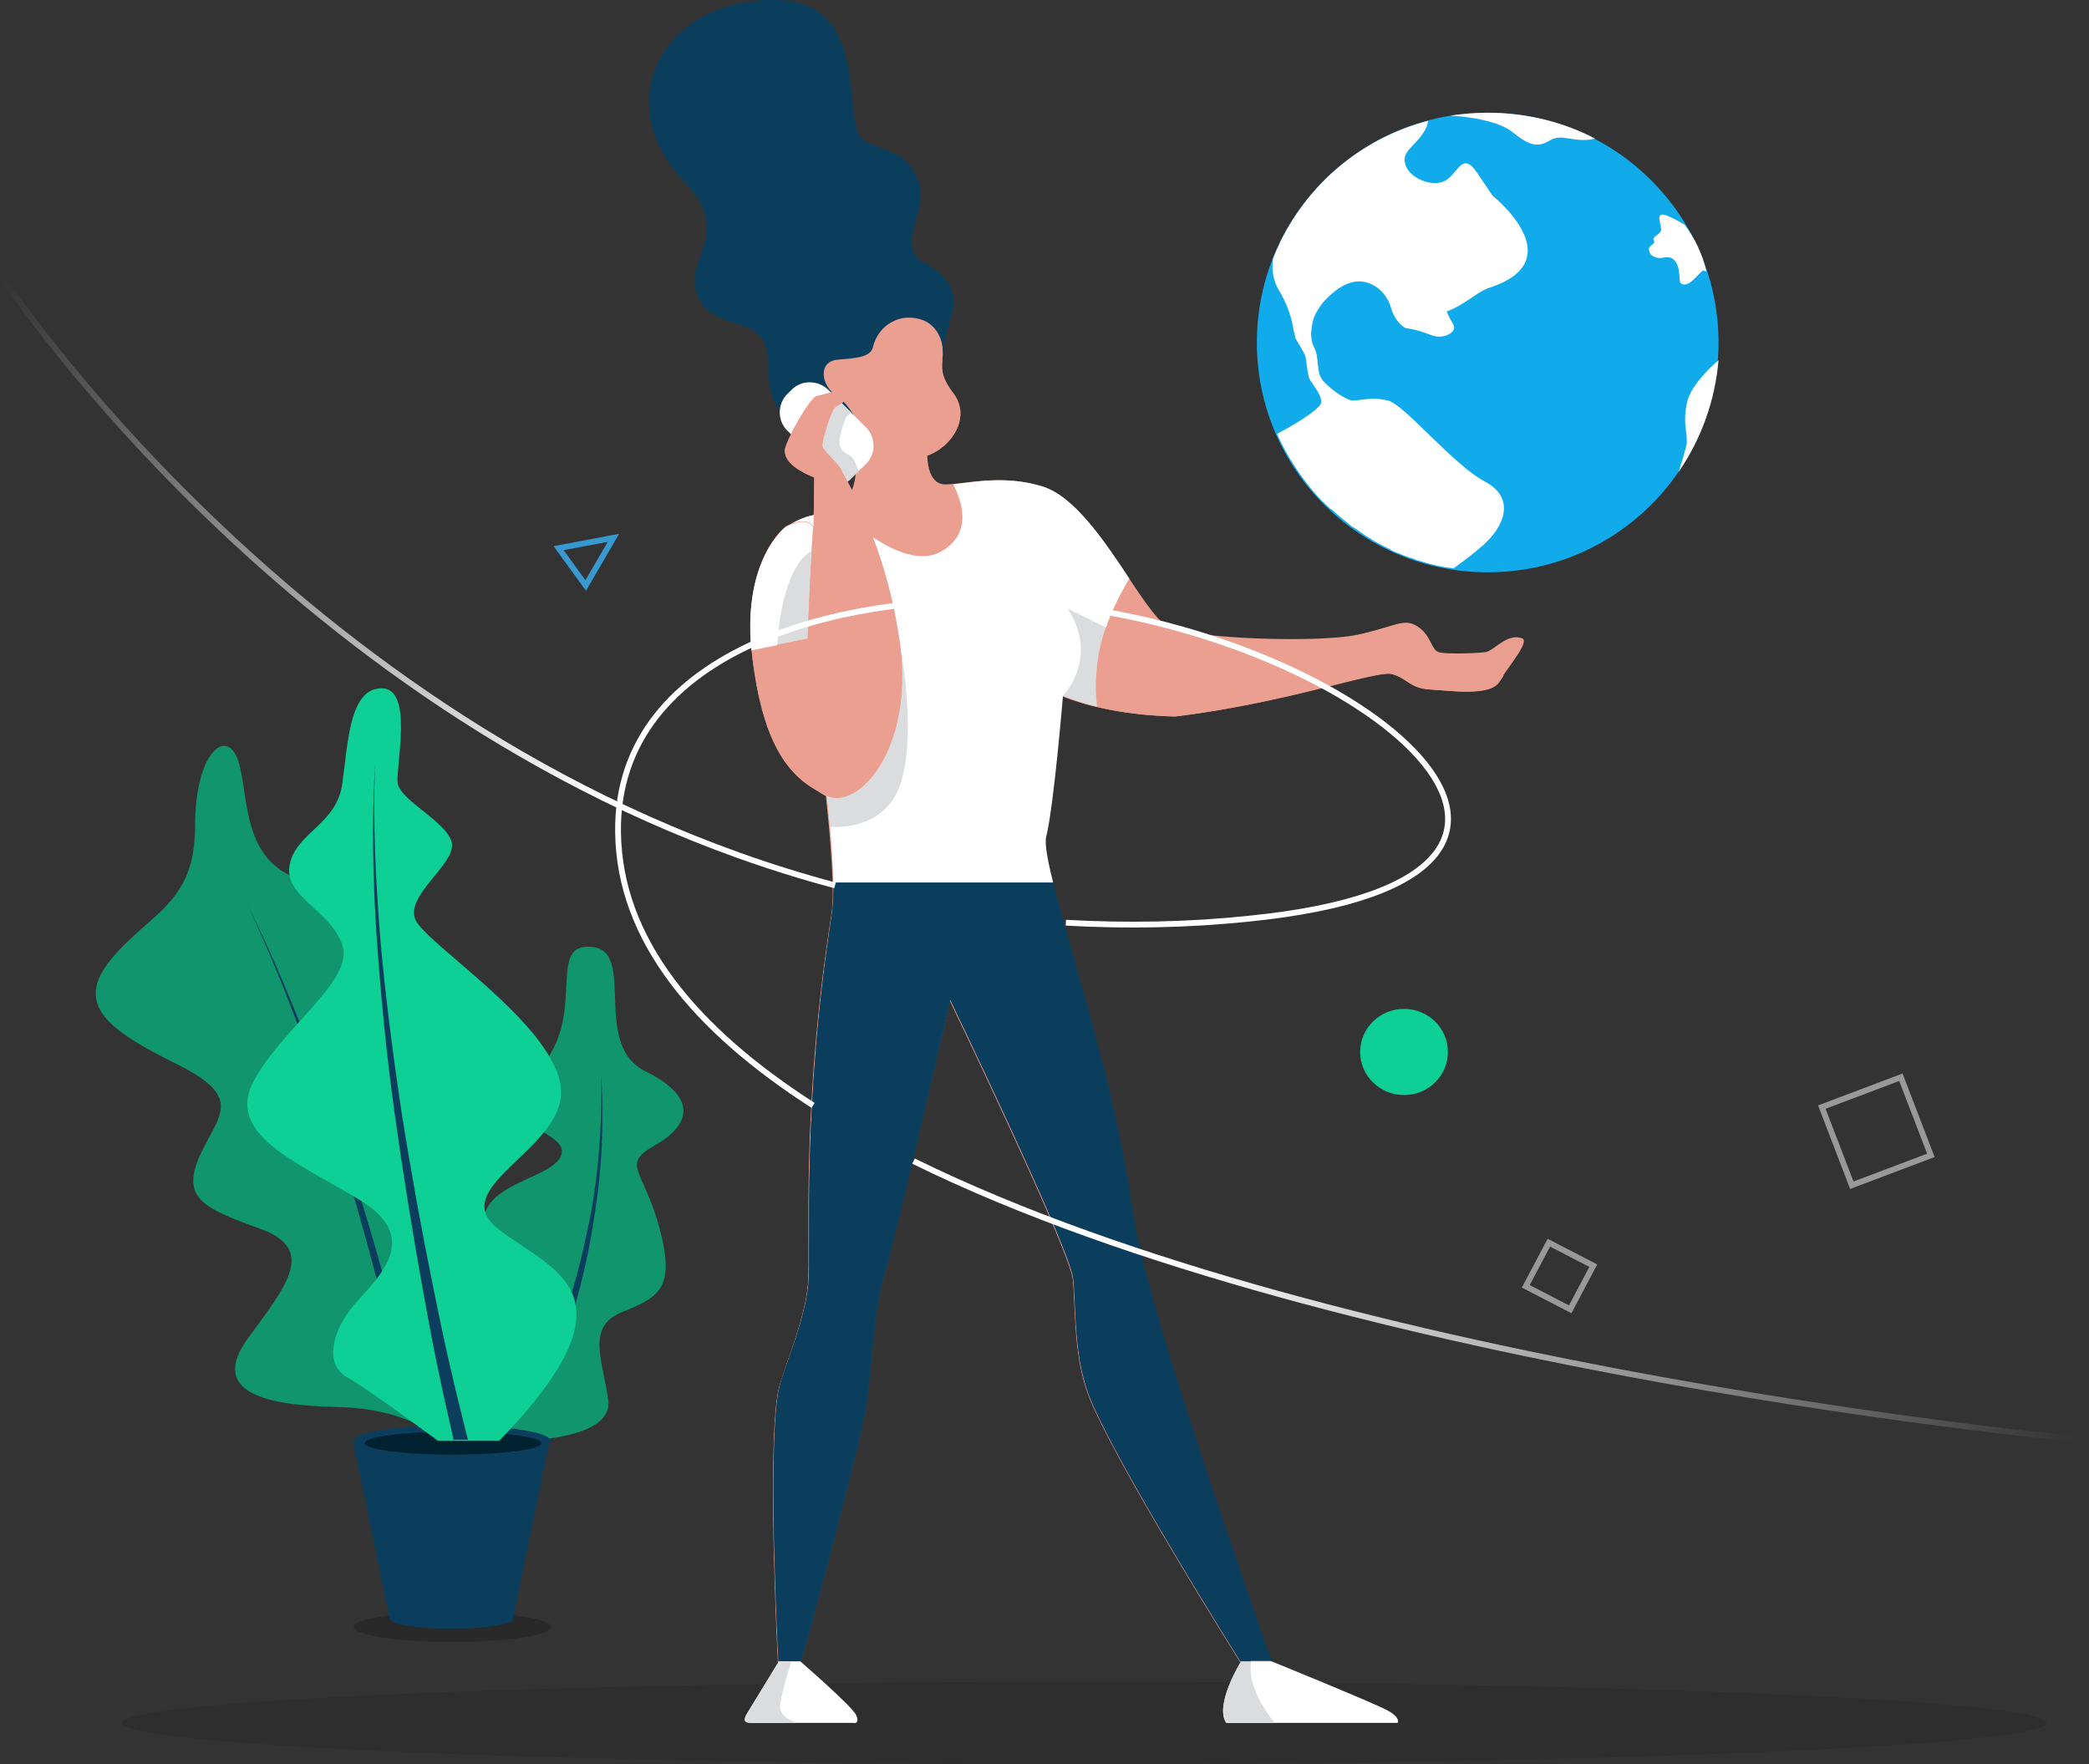 <svg width="360" height="304" viewBox="0 0 360 304" fill="none" xmlns="http://www.w3.org/2000/svg">
<rect x="0" y="0" width="360" height="304" fill="#333333" stroke="none"/>
<g clip-path="url(#clip0_15342_2175)">
<ellipse cx="186.862" cy="296.904" rx="165.842" ry="7.096" fill="black" fill-opacity="0.1"/>
<path d="M77.966 282.946C87.358 282.946 94.972 281.794 94.972 280.372C94.972 278.951 87.358 277.799 77.966 277.799C68.575 277.799 60.961 278.951 60.961 280.372C60.961 281.794 68.575 282.946 77.966 282.946Z" fill="black" fill-opacity="0.2"/>
<path fill-rule="evenodd" clip-rule="evenodd" d="M88.806 248.299C88.806 248.299 105.812 248.398 104.817 241.27C103.823 234.143 100.939 228.5 107.403 226.025C113.768 223.451 116.353 221.868 113.668 211.671C110.983 201.574 106.906 200.782 112.773 197.416C118.641 194.15 120.729 189.299 111.281 184.646C101.734 179.994 109.889 163.66 101.834 163.165C93.779 162.571 101.734 175.737 92.188 184.943C82.641 194.15 98.652 194.546 96.663 199.198C94.674 203.851 79.359 203.851 84.232 214.74C89.105 225.728 89.105 222.264 82.342 226.223C75.58 230.183 75.182 238.399 86.221 248.2H88.806V248.299Z" fill="#10956C"/>
<path fill-rule="evenodd" clip-rule="evenodd" d="M81.148 246.755C82.541 244.479 88.408 242.161 89.602 239.686C90.795 237.211 93.978 235.727 94.972 233.153C96.961 228.104 98.652 222.858 99.944 217.611C100.641 214.938 101.138 212.265 101.734 209.593C102.232 206.92 102.629 204.247 102.928 201.475C103.525 196.031 103.723 190.586 103.624 185.141C103.922 190.586 103.922 196.031 103.425 201.475C103.226 204.247 102.828 206.92 102.431 209.593C102.033 212.265 101.536 215.037 100.939 217.71C99.746 223.056 98.254 228.302 96.364 233.549C95.469 236.123 92.187 237.706 91.093 240.181C89.999 242.656 86.419 244.565 85.126 246.94L81.148 246.755Z" fill="#0B3E5D"/>
<path fill-rule="evenodd" clip-rule="evenodd" d="M75.182 247.606C75.182 247.606 70.309 242.656 57.779 242.458C45.149 242.161 36.099 239.686 42.762 230.579C49.425 221.472 54.696 215.235 44.652 211.671C34.707 208.108 31.326 206.326 34.408 199.198C37.591 192.17 42.265 189.2 30.431 183.359C18.696 177.519 12.63 173.163 19.193 165.244C25.756 157.324 33.613 155.74 33.613 142.475C33.613 129.111 39.381 125.152 41.171 131.487C42.961 137.823 41.668 148.217 51.911 151.682C62.154 155.047 67.525 159.7 62.055 170.688C56.585 181.677 70.409 183.557 75.381 189.893C80.453 196.129 63.547 206.029 69.911 211.671C76.276 217.314 86.221 214.443 86.42 224.837C86.718 235.331 75.381 248.2 75.381 248.2L75.182 247.606Z" fill="#10956C"/>
<path fill-rule="evenodd" clip-rule="evenodd" d="M73.192 252.555C71.502 244.339 68.917 236.024 66.828 227.807C64.74 219.591 62.552 211.473 60.165 203.356C57.779 195.239 55.193 187.22 52.309 179.301C49.425 171.381 46.243 163.561 42.663 155.938C46.442 163.462 49.723 171.282 52.806 179.103C55.889 187.022 58.574 195.041 61.06 203.059C63.646 211.077 65.933 219.195 68.121 227.411C70.309 235.529 72.397 243.745 74.188 251.961L73.192 252.555Z" fill="#0B3E5D"/>
<path fill-rule="evenodd" clip-rule="evenodd" d="M94.873 248.299C94.873 246.814 87.315 245.626 77.867 245.626C68.519 245.626 60.861 246.814 60.861 248.299C60.861 248.398 60.861 248.398 60.861 248.497L67.127 278.888C67.127 279.778 71.9 280.57 77.768 280.57C83.635 280.57 88.409 279.778 88.409 278.888L94.674 248.497C94.873 248.497 94.873 248.398 94.873 248.299Z" fill="#0B3E5D"/>
<path fill-rule="evenodd" clip-rule="evenodd" d="M84.232 270.671C82.939 262.455 76.972 261.267 70.707 260.772C66.928 260.475 63.845 256.713 62.055 253.842L67.226 278.986C67.226 279.877 72 280.669 77.867 280.669C83.734 280.669 88.508 279.877 88.508 278.986L88.707 277.799C87.215 277.205 85.027 275.621 84.232 270.671Z" fill="#0B3E5D"/>
<path d="M78.066 250.675C86.469 250.675 93.281 249.788 93.281 248.695C93.281 247.601 86.469 246.715 78.066 246.715C69.663 246.715 62.85 247.601 62.85 248.695C62.85 249.788 69.663 250.675 78.066 250.675Z" fill="#00212F"/>
<path fill-rule="evenodd" clip-rule="evenodd" d="M75.48 248.299C75.48 248.299 63.646 239.488 59.768 237.311C55.889 235.133 57.182 229.391 60.961 224.936C64.74 220.482 73.094 213.552 62.055 206.821C51.116 200.188 38.585 195.437 43.856 186.032C49.127 176.628 61.16 168.808 58.972 162.769C56.884 156.73 48.828 154.553 49.922 149.009C51.016 143.465 57.978 142.079 58.972 135.15C59.967 128.221 60.165 118.618 65.734 118.618C71.303 118.519 68.221 131.883 68.519 134.853C68.817 137.922 77.072 141.585 77.867 145.247C78.563 148.91 69.712 154.355 71.602 158.512C73.591 162.769 94.674 176.034 96.563 186.824C98.552 197.614 76.574 204.346 85.723 211.671C94.873 218.997 110.983 222.462 86.022 248.299H75.48Z" fill="#0ED094"/>
<path fill-rule="evenodd" clip-rule="evenodd" d="M78.165 248.101C75.878 238.202 74.585 231.866 72.795 221.868C71.005 211.87 69.414 201.97 68.022 191.972C66.629 181.974 65.635 171.876 64.939 161.878C64.243 151.781 64.044 141.684 64.641 131.586C64.243 141.684 64.74 151.781 65.536 161.779C66.431 171.777 67.723 181.776 69.215 191.774C70.806 201.772 72.596 211.672 74.585 221.472C76.574 231.371 78.165 238.4 80.651 248.101H78.165Z" fill="#0B3E5D"/>
<path fill-rule="evenodd" clip-rule="evenodd" d="M157.425 53.58C157.425 53.58 161.602 55.362 162.298 59.025C162.994 62.588 161.005 63.677 164.287 67.835C167.469 71.993 163.889 77.14 159.812 78.526C159.812 78.526 159.712 83.476 162.895 83.476C166.077 83.476 172.641 81.595 179.701 83.872C188.751 86.743 196.906 105.947 201.381 108.026C205.856 110.105 226.939 110.798 233.801 109.412C240.663 107.927 241.856 106.442 244.243 107.927C246.63 109.412 246.63 111.986 247.922 112.382C249.215 112.778 254.486 112.58 255.978 112.382C257.469 112.184 259.657 109.016 262.342 110.006C263.635 110.6 259.956 114.857 258.364 117.43C256.773 120.004 250.011 119.014 246.431 118.816C242.851 118.618 242.552 116.836 239.768 116.143C237.083 115.451 221.469 121.192 202.475 123.469C202.475 123.469 191.237 123.37 183.083 120.004C183.083 120.004 181.491 139.209 180.199 144.257C178.906 149.306 191.337 180.885 195.116 208.9C197.502 226.421 219.083 286.411 219.083 286.411H213.712C213.712 286.411 191.635 251.368 187.458 240.181C184.972 233.351 185.37 225.53 184.873 220.482C184.375 215.433 163.69 172.47 163.69 172.47C163.69 172.47 153.646 215.73 152.254 219.987C150.762 224.343 149.768 238.499 149.37 241.666C148.574 247.606 138.928 283.54 137.933 286.411H134.055C134.055 286.411 132.165 250.477 134.055 239.983C134.751 236.321 138.729 227.708 139.226 221.274C139.723 214.74 137.933 191.279 143.304 157.423C144.099 152.474 142.309 137.13 142.309 137.13C142.309 137.13 138.729 136.041 133.657 126.736C128.585 117.43 129.48 94.563 136.541 90.108C136.541 90.108 140.121 87.931 143.701 88.822C143.701 88.822 148.276 85.654 147.381 78.922L140.32 62.291L157.425 53.58Z" fill="#EA9F91"/>
<path fill-rule="evenodd" clip-rule="evenodd" d="M181.491 151.979H143.602C143.701 153.761 143.602 155.543 143.403 157.324C138.132 191.081 139.823 214.641 139.326 221.175C138.828 227.708 134.751 236.321 134.154 239.884C132.265 250.378 134.154 286.312 134.154 286.312H138.033C139.027 283.441 148.674 247.507 149.469 241.567C149.867 238.3 150.862 224.243 152.353 219.888C153.845 215.532 163.79 172.272 163.79 172.272C163.79 172.272 184.475 215.235 184.972 220.284C185.469 225.332 185.072 233.153 187.558 239.983C191.734 251.169 213.812 286.213 213.812 286.213H219.182C219.182 286.213 197.602 226.223 195.215 208.702C192.331 187.616 184.475 164.254 181.491 151.979Z" fill="#0B3E5D"/>
<path fill-rule="evenodd" clip-rule="evenodd" d="M143.602 151.979C143.701 153.761 143.602 155.543 143.403 157.324C138.132 191.081 139.823 214.641 139.326 221.175C138.828 227.708 134.751 236.321 134.154 239.884C132.265 250.378 134.154 286.312 134.154 286.312H136.243C136.641 278.294 138.232 247.408 140.519 240.478C143.204 232.46 144.397 227.015 145.392 218.205C146.386 209.494 145.491 189.992 152.055 151.979H143.602Z" fill="#0B3E5D"/>
<path fill-rule="evenodd" clip-rule="evenodd" d="M187.558 240.181C191.734 251.367 213.812 286.411 213.812 286.411H215.602C208.939 271.166 190.641 227.51 190.044 219.393C189.447 211.176 166.475 162.868 166.475 162.868L163.79 172.371C163.79 172.371 184.475 215.334 184.972 220.383C185.469 225.431 185.072 233.351 187.558 240.181Z" fill="#0B3E5D"/>
<path fill-rule="evenodd" clip-rule="evenodd" d="M155.834 54.372L154.641 54.966C155.834 55.857 157.823 58.134 157.922 63.479C157.922 63.479 158.519 66.944 160.11 67.835C161.701 68.825 160.11 70.211 160.11 70.211C160.11 70.211 162.596 75.556 157.723 78.427C158.42 78.526 159.116 78.526 159.812 78.526V78.427C163.889 77.041 167.469 71.894 164.287 67.736C161.105 63.578 162.994 62.489 162.298 58.926C161.801 56.55 159.911 54.966 158.618 54.174L155.834 54.372Z" fill="#EA9F91"/>
<path fill-rule="evenodd" clip-rule="evenodd" d="M134.154 286.411C134.154 286.411 128.983 294.825 128.585 295.518C128.188 296.31 128.088 296.904 129.48 296.904H147.083C147.083 296.904 148.176 297.201 147.58 295.617C146.983 294.132 137.933 286.312 137.933 286.312H134.154V286.411Z" fill="white"/>
<path fill-rule="evenodd" clip-rule="evenodd" d="M213.812 286.411C213.812 286.411 209.237 293.835 211.326 296.904H240.862C240.862 296.904 241.458 296.013 239.072 294.726C236.685 293.439 219.182 286.312 219.182 286.312H213.812V286.411Z" fill="white"/>
<path fill-rule="evenodd" clip-rule="evenodd" d="M154.74 75.556L141.514 62.688L141.116 63.677L147.58 79.021C147.878 81.001 147.679 82.981 146.983 84.862C146.983 84.862 151.657 81.694 153.944 79.318C156.232 76.942 154.74 75.556 154.74 75.556Z" fill="#EA9F91"/>
<path fill-rule="evenodd" clip-rule="evenodd" d="M162.497 61.5C162.596 59.322 163.094 57.144 163.79 55.065C164.884 51.798 164.784 48.235 159.414 45.364C154.044 42.592 160.11 36.355 158.32 31.307C156.53 26.258 152.95 26.258 148.873 24.278C144.795 22.299 150.663 0.718 134.353 0.025C114.563 -0.767 104.618 17.349 117.845 31.208C126.397 40.216 118.243 44.176 119.933 50.115C121.624 56.154 127.69 54.768 130.674 57.639C133.657 60.609 131.171 65.063 133.757 69.815C136.342 74.567 148.972 75.656 148.972 75.656C148.972 75.656 147.281 70.31 144.298 68.33C141.315 66.35 141.016 62.291 144.298 61.995C147.58 61.698 150.066 61.599 150.464 59.718C151.359 56.055 155.237 53.481 159.513 55.362C162.994 57.243 162.497 61.5 162.497 61.5Z" fill="#0B3E5D"/>
<path fill-rule="evenodd" clip-rule="evenodd" d="M135.646 74.171C133.955 72.488 133.955 69.617 135.646 67.934L136.442 67.142C138.132 65.459 140.917 65.459 142.707 67.142L149.27 73.676C150.961 75.358 150.961 78.229 149.27 79.912L148.475 80.704C146.784 82.387 144 82.387 142.21 80.704L135.646 74.171Z" fill="white"/>
<path fill-rule="evenodd" clip-rule="evenodd" d="M180.298 144.158C181.591 139.11 183.182 119.905 183.182 119.905C184.375 120.4 187.856 120.796 189.049 121.192C188.652 117.331 188.254 110.303 194.618 99.711C190.442 93.375 185.27 85.654 179.801 83.872C173.536 81.892 167.768 83.08 164.287 83.476C165.878 86.644 167.469 91.791 162.497 94.86C157.027 98.325 148.773 91.791 144.795 88.029C144.497 88.326 144.199 88.524 143.9 88.821C140.221 87.832 136.74 90.108 136.74 90.108C129.679 94.464 128.685 117.331 133.856 126.736C138.928 136.14 142.508 137.13 142.508 137.13C142.508 137.13 143.502 145.643 143.602 152.078H181.491C180.497 148.118 180 145.346 180.298 144.158Z" fill="white"/>
<path fill-rule="evenodd" clip-rule="evenodd" d="M155.337 134.556C158.022 125.548 155.138 110.204 154.044 105.452C152.95 100.602 141.116 131.883 141.116 131.883L142.011 136.932C142.11 137.031 142.309 137.13 142.508 137.13C142.508 137.13 142.806 139.407 143.005 142.476C143.005 142.476 152.751 143.565 155.337 134.556Z" fill="#DBDCDD"/>
<path fill-rule="evenodd" clip-rule="evenodd" d="M146.287 71.399C146.386 71.3 146.585 71.201 146.685 71.102L144.099 68.528L142.11 69.32L138.331 76.844L144.298 82.684C144.596 82.981 144.994 83.179 145.392 83.179C145.79 83.179 146.188 82.981 146.486 82.684L147.978 81.199C147.58 80.11 147.083 78.823 146.486 78.526C145.591 78.031 144.199 77.437 144.795 75.161C145.293 72.884 145.79 71.696 146.287 71.399Z" fill="#DBDCDD"/>
<path fill-rule="evenodd" clip-rule="evenodd" d="M135.447 90.703C135.447 90.703 127.591 96.444 129.679 113.471C131.768 130.399 137.237 134.655 142.508 137.13C147.779 139.605 157.326 129.409 155.138 111.491C152.851 93.573 145.491 82.288 144.994 81.001C144.397 79.714 141.812 77.734 141.712 76.844C141.613 76.052 143.204 70.508 144 70.112C144.795 69.716 146.386 68.726 146.486 67.538C146.585 66.35 141.911 68.132 140.817 68.231C139.624 68.33 135.248 76.249 135.248 77.635C135.248 79.021 136.243 80.605 140.32 82.288C140.32 82.288 140.221 89.02 140.221 90.802C140.121 90.802 139.326 88.723 135.447 90.703Z" fill="#EA9F91"/>
<path fill-rule="evenodd" clip-rule="evenodd" d="M135.447 90.703C135.447 90.703 127.591 96.444 129.679 113.471C131.768 130.399 137.237 134.655 142.508 137.13C147.779 139.605 157.326 129.409 155.138 111.491C152.851 93.573 145.491 82.288 144.994 81.001C144.397 79.714 141.812 77.734 141.712 76.844C141.613 76.052 143.204 70.508 144 70.112C144.795 69.716 146.386 68.726 146.486 67.538C146.585 66.35 141.911 68.132 140.817 68.231C139.624 68.33 135.248 76.249 135.248 77.635C135.248 79.021 136.243 80.605 140.32 82.288C140.32 82.288 140.221 89.02 140.221 90.802C140.121 90.802 139.326 88.723 135.447 90.703Z" fill="#EA9F91"/>
<path fill-rule="evenodd" clip-rule="evenodd" d="M140.121 90.801L140.022 90.702C139.723 90.306 138.729 89.118 135.447 90.801C135.447 90.801 127.989 96.246 129.48 112.085L139.127 110.105C139.326 101.592 140.121 90.801 140.121 90.801Z" fill="white"/>
<path fill-rule="evenodd" clip-rule="evenodd" d="M241.657 113.075C239.569 112.085 209.436 114.56 203.072 113.075C196.707 111.59 190.541 108.125 190.541 108.125L185.867 120.895C193.326 123.469 202.574 123.469 202.574 123.469C221.469 121.192 237.083 115.549 239.867 116.143C242.552 116.836 242.851 118.618 246.53 118.816C250.11 119.014 256.873 120.103 258.464 117.43C258.663 117.133 258.961 116.737 259.16 116.341C248.42 117.43 243.646 114.065 241.657 113.075Z" fill="#EA9F91"/>
<path fill-rule="evenodd" clip-rule="evenodd" d="M189.049 121.786C188.552 117.133 189.049 112.481 190.541 108.125L183.978 104.858C189.547 113.471 183.182 119.905 183.182 119.905C185.072 120.697 187.06 121.291 189.049 121.786Z" fill="#DBDCDD"/>
<path fill-rule="evenodd" clip-rule="evenodd" d="M139.127 110.006V126.241C139.127 126.241 134.851 123.37 133.955 110.996L139.127 110.006Z" fill="#EA9F91"/>
<path fill-rule="evenodd" clip-rule="evenodd" d="M133.955 111.095C133.955 111.095 134.453 98.127 139.823 94.959L139.127 110.006L133.955 111.095Z" fill="#DBDCDD"/>
<path fill-rule="evenodd" clip-rule="evenodd" d="M144.795 80.902C144.198 79.615 141.613 77.635 141.513 76.744C141.414 75.953 143.005 70.409 143.801 70.013C144.596 69.617 146.187 68.627 146.287 67.439V67.34C144.994 67.934 142.309 69.122 141.314 70.211C140.022 71.696 138.629 76.447 139.027 77.239C139.325 77.932 146.585 83.476 150.861 94.068C149.27 89.514 147.281 85.06 144.795 80.902Z" fill="#EA9F91"/>
<path fill-rule="evenodd" clip-rule="evenodd" d="M211.326 296.904H219.679C217.79 294.528 215.005 290.371 215.602 286.411H213.812C213.812 286.411 209.237 293.835 211.326 296.904Z" fill="#DBDCDD"/>
<path fill-rule="evenodd" clip-rule="evenodd" d="M136.342 286.411H134.254C134.254 286.411 129.083 294.825 128.685 295.518C128.287 296.31 128.188 296.904 129.58 296.904H137.536C137.038 296.805 134.055 296.013 134.453 293.637C134.851 290.965 136.342 286.411 136.342 286.411Z" fill="#DBDCDD"/>
<path d="M256.375 98.622C278.345 98.622 296.154 80.894 296.154 59.025C296.154 37.156 278.345 19.427 256.375 19.427C234.406 19.427 216.596 37.156 216.596 59.025C216.596 80.894 234.406 98.622 256.375 98.622Z" fill="#11ABEC"/>
<path fill-rule="evenodd" clip-rule="evenodd" d="M290.287 38.731C290.287 38.731 286.806 36.553 286.21 37.048C285.514 37.444 286.508 39.127 286.21 39.82C285.911 40.513 284.619 40.81 285.016 41.503C285.414 42.196 283.823 42.196 284.221 43.285C284.519 44.374 285.712 44.473 286.21 44.473C286.707 44.473 288.298 43.681 289.094 45.76C289.79 47.839 288.994 49.026 290.287 49.026C291.679 49.026 293.171 46.354 293.668 46.651C293.768 46.75 293.967 46.75 294.066 46.75C293.37 43.78 292.077 41.008 290.287 38.731Z" fill="white"/>
<path fill-rule="evenodd" clip-rule="evenodd" d="M289.293 81.298C293.171 75.656 295.558 69.023 296.155 62.093C296.155 62.093 291.381 65.954 290.685 69.518C289.989 73.082 290.784 74.171 290.685 76.448C290.486 77.437 289.889 79.417 289.293 81.298Z" fill="white"/>
<path fill-rule="evenodd" clip-rule="evenodd" d="M257.171 33.682C257.171 33.682 256.077 32 254.585 29.822C252 25.961 251.304 29.822 249.116 31.109C246.928 32.396 242.751 30.713 242.154 28.238C241.558 25.763 244.044 25.367 245.735 22.1C245.933 21.704 246.033 21.209 246.132 20.814C235.392 23.585 226.342 30.812 221.171 40.612C220.773 41.305 220.475 41.998 220.177 42.691C220.177 42.79 220.077 42.79 220.077 42.889L219.978 43.087C219.679 43.78 219.48 44.374 219.381 44.572V44.671C219.083 46.651 219.48 48.63 220.574 50.313C221.668 52.194 222.464 54.273 222.862 56.451V56.55C222.961 57.144 223.16 57.738 223.259 58.332C223.259 58.332 224.751 60.708 224.95 61.401C225.149 62.093 225.348 64.865 225.746 65.459C226.74 66.944 227.933 68.429 227.635 69.518C227.237 70.706 222.563 73.478 220.077 74.764C220.574 75.952 221.171 77.041 221.768 78.13C223.16 80.605 224.851 82.981 226.74 85.159C227.536 86.05 228.431 86.941 229.326 87.733H229.425C230.32 88.525 231.215 89.316 232.21 90.108L232.309 90.207C232.607 90.405 232.906 90.702 233.204 90.9H233.304C234 91.395 234.596 91.791 235.293 92.286C235.591 92.484 235.889 92.682 236.287 92.88L236.386 92.979C237.381 93.573 238.475 94.167 239.569 94.662L239.668 94.761C239.967 94.959 240.364 95.058 240.663 95.256H240.762C241.458 95.553 242.254 95.85 243.049 96.147H243.149C243.447 96.246 243.845 96.345 244.143 96.543H244.243C245.038 96.741 245.834 97.038 246.63 97.236H246.729C247.127 97.335 247.425 97.434 247.823 97.533H248.022C248.817 97.731 249.613 97.83 250.508 97.929C252.298 96.642 254.386 95.058 255.779 93.771C258.961 90.9 261.447 85.951 255.878 82.981C250.309 80.011 241.956 69.617 239.171 69.023C236.386 68.33 234.497 69.023 233.105 69.023C232.409 69.023 230.42 67.934 228.729 66.35C228.53 66.152 228.331 65.954 228.132 65.756C228.033 65.657 227.933 65.558 227.834 65.36C226.74 63.875 227.436 61.697 226.442 59.817C225.348 57.738 226.442 54.768 226.442 54.669C227.237 52.887 228.431 51.402 230.022 50.214C234.895 46.255 238.873 50.016 239.668 52.887C240.464 55.758 242.254 56.55 242.254 56.55C244.74 56.847 246.331 57.738 247.326 57.936C248.619 58.332 251.304 57.342 250.409 55.857C250.011 55.164 249.613 54.471 249.315 53.679C252.497 52.491 254.685 50.214 256.574 49.62C271.293 44.869 257.171 33.682 257.171 33.682Z" fill="white"/>
<path fill-rule="evenodd" clip-rule="evenodd" d="M256.375 19.427C254.188 19.427 252.099 19.625 249.911 19.922C249.911 19.922 257.37 20.219 260.552 22.694C263.635 25.169 265.027 25.466 267.116 24.179C269.204 22.892 271.392 24.773 274.873 23.882C269.204 20.912 262.84 19.427 256.375 19.427Z" fill="white"/>
<path d="M105.712 92.682L96.265 94.464L100.939 100.899L105.712 92.682Z" stroke="#3799D0"/>
<path d="M241.956 188.705C246.13 188.705 249.514 185.381 249.514 181.281C249.514 177.18 246.13 173.856 241.956 173.856C237.781 173.856 234.398 177.18 234.398 181.281C234.398 185.381 237.781 188.705 241.956 188.705Z" fill="#0ED094"/>
<path d="M319.127 204.247L313.956 190.784L327.58 185.636L332.751 199.099L319.127 204.247Z" stroke="white" stroke-opacity="0.5"/>
<path d="M262.939 221.67L266.917 214.146L274.574 218.106L270.596 225.629L262.939 221.67Z" stroke="white" stroke-opacity="0.5"/>
<path d="M157.425 200.089C231.414 236.519 360 248.2 360 248.2" stroke="url(#paint0_linear_15342_2175)"/>
<path d="M183.679 159.007C194.221 159.601 204.762 159.403 215.204 158.314C285.315 151.286 234.994 109.214 180.397 104.066C146.188 100.8 106.11 111.788 106.508 143.367C106.707 161.977 119.933 177.519 140.121 190.487" stroke="white"/>
<path d="M-0 47.245C-0 47.245 53.105 128.419 143.9 152.573" stroke="url(#paint1_linear_15342_2175)"/>
</g>
<defs>
<linearGradient id="paint0_linear_15342_2175" x1="201.48" y1="216.423" x2="357.559" y2="247.383" gradientUnits="userSpaceOnUse">
<stop stop-color="white"/>
<stop offset="1" stop-color="white" stop-opacity="0"/>
</linearGradient>
<linearGradient id="paint1_linear_15342_2175" x1="103.524" y1="138.714" x2="1.51" y2="47.176" gradientUnits="userSpaceOnUse">
<stop stop-color="white"/>
<stop offset="1" stop-color="white" stop-opacity="0"/>
</linearGradient>
<clipPath id="clip0_15342_2175">
<rect width="360" height="304" fill="white"/>
</clipPath>
</defs>
</svg>
